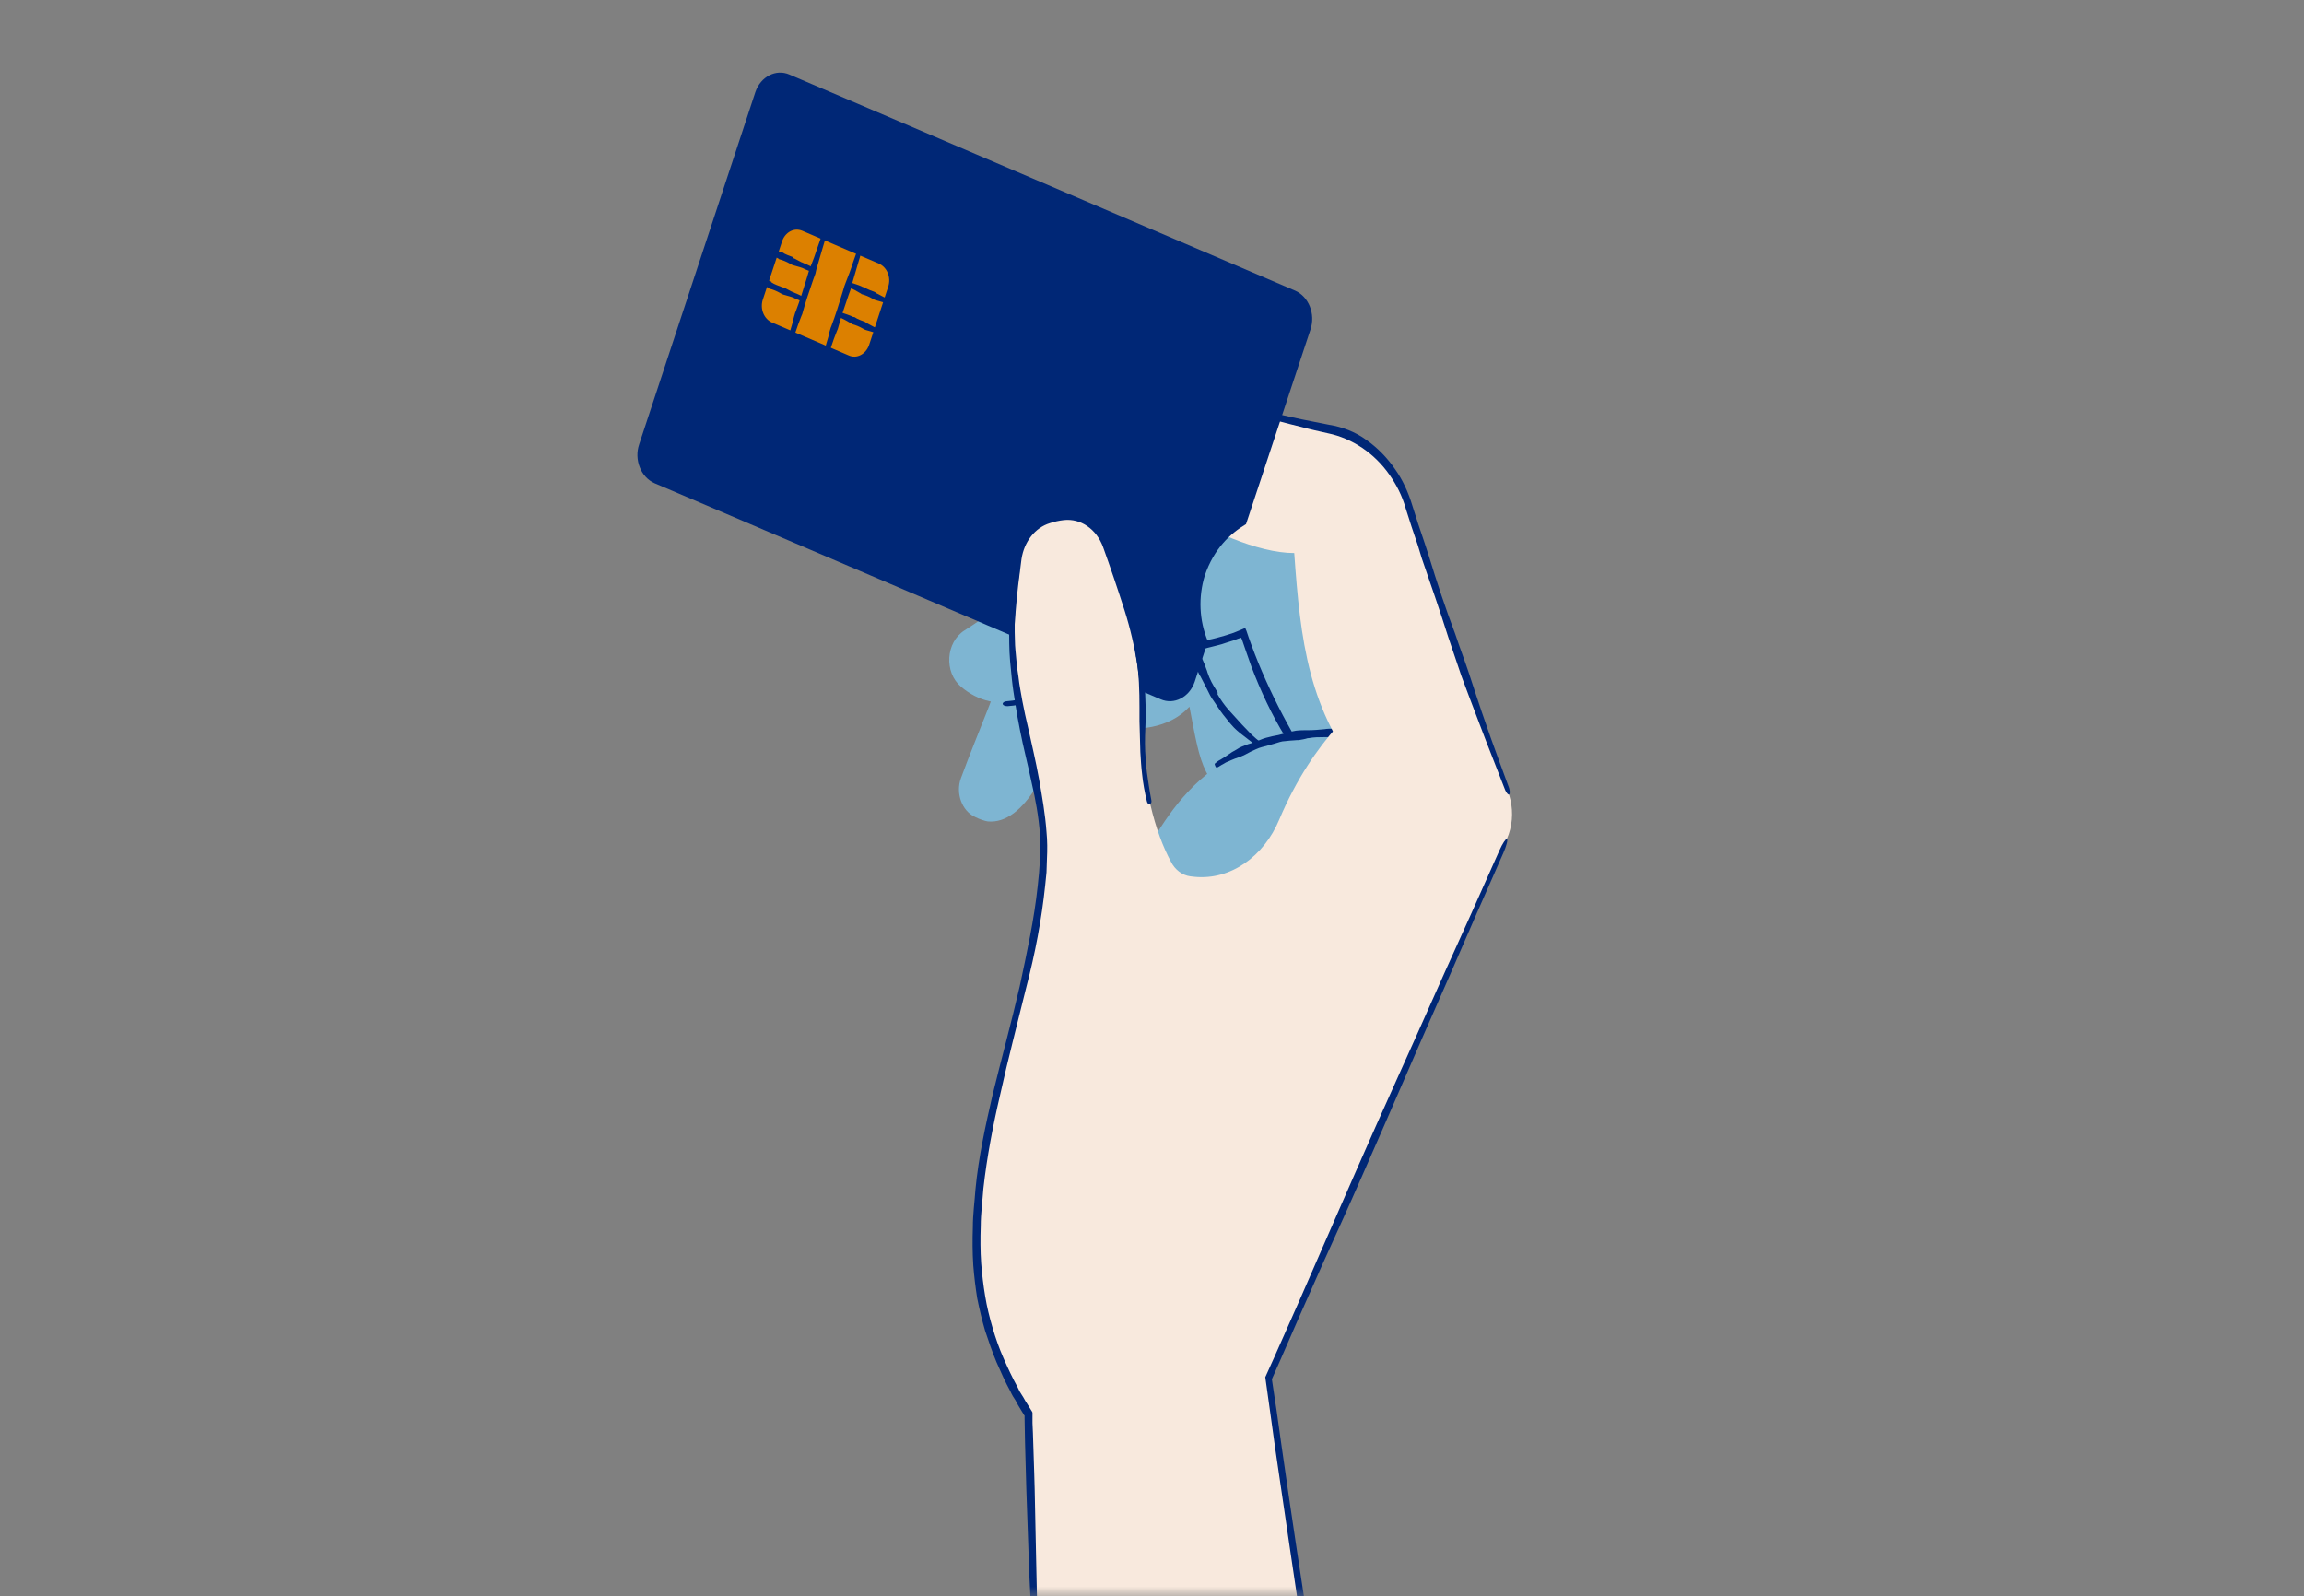 <svg width="114" height="79" viewBox="0 0 114 79" fill="none" xmlns="http://www.w3.org/2000/svg">
<rect x="0" y="0" width="114" height="79" fill="#808080" stroke="none"/>
<mask id="mask0_699_18291" style="mask-type:alpha" maskUnits="userSpaceOnUse" x="0" y="0" width="114" height="79">
<rect width="114" height="79" fill="#D9D9D9"/>
</mask>
<g mask="url(#mask0_699_18291)">
<g clip-path="url(#clip0_699_18291)">
<path d="M66.099 38.304L60.176 28.676L50.023 31.885C49.437 33.885 48.374 36.255 47.549 38.501C47.267 39.242 47.593 40.131 48.244 40.427C48.482 40.55 48.721 40.624 48.873 40.649C50.717 40.822 52.04 37.81 52.734 35.489C53.429 35.761 54.188 35.983 54.926 36.033C56.271 36.156 57.833 36.082 58.852 34.971C59.438 38.008 59.46 38.773 61.911 40.304" fill="#7EB5D2"/>
<path d="M60.198 34.183C60.024 33.911 59.851 33.615 59.742 33.269C59.721 33.17 59.677 33.096 59.656 33.022C59.634 32.948 59.612 32.874 59.569 32.8C59.547 32.726 59.504 32.652 59.46 32.553L59.374 32.331C59.33 32.232 59.309 32.109 59.287 31.985C59.222 31.763 59.178 31.541 59.157 31.319C59.157 31.27 59.092 31.245 59.026 31.27C58.961 31.27 58.918 31.319 58.918 31.368C58.94 31.615 58.961 31.837 59.005 32.084C59.026 32.208 59.048 32.331 59.07 32.455L59.113 32.701C59.135 32.8 59.157 32.874 59.178 32.973C59.2 33.047 59.243 33.146 59.265 33.22C59.309 33.294 59.33 33.393 59.395 33.467C59.569 33.788 59.721 34.108 59.873 34.405C59.894 34.454 59.938 34.504 59.959 34.553C60.155 34.825 60.328 35.121 60.523 35.368C60.74 35.639 60.957 35.935 61.218 36.158C61.304 36.232 61.413 36.33 61.521 36.404C61.673 36.528 61.847 36.651 61.999 36.775C62.107 36.873 62.237 36.948 62.346 37.022C62.498 37.12 62.65 37.219 62.801 37.318C62.845 37.343 62.888 37.293 62.91 37.244C62.932 37.194 62.932 37.12 62.91 37.096C62.758 36.997 62.606 36.898 62.476 36.8C62.367 36.725 62.237 36.627 62.151 36.553C61.999 36.429 61.847 36.281 61.717 36.133C61.63 36.034 61.543 35.96 61.456 35.861C61.239 35.614 61.001 35.368 60.784 35.121C60.589 34.898 60.393 34.627 60.241 34.355C60.263 34.281 60.241 34.232 60.198 34.183Z" fill="#002776"/>
<path d="M68.855 41.563C65.167 39.563 62.867 35.638 61.479 31.342C59.808 32.058 56.641 32.503 54.515 32.058C51.694 34.947 49.265 35.441 47.551 33.984C46.705 33.268 46.791 31.787 47.724 31.194C49.438 30.108 50.827 28.898 52.194 27.17C52.497 26.8 52.909 26.553 53.365 26.504C57.422 26.084 60.568 25.319 62.564 24.874C63.497 24.677 64.473 25.047 65.102 25.887C68.4 30.33 71.22 35.515 74.388 39.366C74.561 39.563 74.388 39.884 74.149 39.835L68.855 41.563Z" fill="#7EB5D2"/>
<path d="M59.2 31.786C58.116 32.008 56.966 32.107 55.859 32.033C55.708 32.008 55.556 32.008 55.426 31.984C55.274 31.959 55.144 31.959 55.013 31.934C54.861 31.91 54.71 31.885 54.558 31.86H54.514C54.493 31.86 54.493 31.885 54.471 31.885L54.406 31.959L54.319 32.058L54.167 32.206C53.95 32.428 53.733 32.65 53.516 32.848C53.3 33.045 53.104 33.218 52.887 33.391C52.562 33.638 52.236 33.86 51.889 34.033C51.239 34.403 50.544 34.65 49.828 34.699C49.698 34.699 49.611 34.773 49.611 34.823C49.611 34.897 49.72 34.946 49.85 34.946C50.609 34.897 51.347 34.65 52.02 34.304C52.367 34.132 52.714 33.909 53.039 33.663C53.278 33.49 53.495 33.317 53.712 33.144C53.95 32.947 54.189 32.724 54.406 32.527C54.493 32.428 54.645 32.28 54.623 32.305C54.731 32.329 54.861 32.354 54.97 32.354C55.122 32.379 55.252 32.379 55.404 32.403C55.556 32.403 55.708 32.428 55.859 32.428C57.009 32.453 58.159 32.354 59.266 32.157C59.461 32.132 59.656 32.083 59.851 32.033C60.112 31.959 60.394 31.91 60.654 31.811C60.784 31.762 60.914 31.737 61.045 31.688L61.24 31.613L61.392 31.564C61.413 31.564 61.413 31.539 61.413 31.564L61.457 31.663L61.609 32.107C61.717 32.403 61.804 32.675 61.912 32.971C62.368 34.181 62.932 35.391 63.605 36.477C63.735 36.674 63.865 36.872 63.995 37.069C64.125 37.267 64.255 37.464 64.407 37.662C64.841 38.279 65.34 38.822 65.861 39.365C66.23 39.736 66.62 40.106 67.032 40.427C67.293 40.624 67.553 40.847 67.835 41.019C67.965 41.118 68.117 41.217 68.247 41.291L68.681 41.538C68.79 41.612 68.898 41.612 68.942 41.538C68.985 41.464 68.898 41.365 68.79 41.316L68.378 41.069C68.247 40.995 68.117 40.896 67.965 40.797C67.683 40.624 67.445 40.402 67.184 40.205C66.794 39.884 66.403 39.538 66.056 39.143C65.557 38.6 65.102 38.032 64.689 37.415C64.559 37.218 64.429 37.02 64.299 36.822C64.169 36.625 64.06 36.428 63.93 36.23C63.301 35.119 62.737 33.959 62.26 32.798C62.151 32.527 62.043 32.255 61.934 31.959L61.782 31.539L61.674 31.218L61.63 31.12C61.63 31.12 61.63 31.07 61.609 31.07L61.565 31.095L61.392 31.169L61.153 31.268L60.958 31.342C60.828 31.391 60.697 31.416 60.567 31.465C60.307 31.539 60.047 31.613 59.786 31.663C59.591 31.712 59.396 31.762 59.2 31.786Z" fill="#002776"/>
<path d="M55.902 43.367C57.312 41.638 58.788 36.281 66.099 36.281C67.292 36.281 68.486 36.454 69.614 36.75C69.592 36.75 66.945 49.563 55.902 43.367Z" fill="#7EB5D2"/>
<path d="M69.57 36.602L69.179 36.478L68.984 36.404C68.94 36.38 68.897 36.38 68.854 36.355C68.81 36.33 68.745 36.306 68.702 36.306C68.615 36.281 68.507 36.256 68.398 36.256C68.181 36.256 67.986 36.207 67.791 36.182C67.595 36.133 67.4 36.108 67.183 36.133C66.966 36.133 66.749 36.108 66.532 36.083C66.359 36.059 66.163 36.059 65.968 36.059C65.816 36.059 65.665 36.059 65.534 36.083C65.274 36.108 65.014 36.133 64.753 36.133H64.688C64.515 36.133 64.319 36.133 64.124 36.157C63.994 36.182 63.886 36.207 63.755 36.231L63.517 36.306C63.343 36.355 63.148 36.404 62.974 36.429C62.757 36.478 62.54 36.528 62.323 36.626C62.15 36.7 61.955 36.775 61.759 36.824C61.564 36.898 61.347 36.972 61.174 37.096L60.957 37.219C60.848 37.293 60.74 37.367 60.631 37.441C60.544 37.49 60.479 37.54 60.393 37.589C60.284 37.639 60.197 37.713 60.111 37.787C60.089 37.811 60.111 37.861 60.132 37.91C60.154 37.959 60.197 38.009 60.219 37.984C60.328 37.935 60.414 37.861 60.523 37.811C60.609 37.762 60.675 37.713 60.761 37.688C60.87 37.639 60.978 37.589 61.108 37.54L61.325 37.466C61.521 37.392 61.716 37.293 61.889 37.194C62.063 37.12 62.237 37.021 62.432 36.972C62.649 36.923 62.866 36.849 63.061 36.799C63.235 36.75 63.408 36.676 63.582 36.676L63.82 36.651C63.951 36.651 64.059 36.626 64.168 36.626H64.254C64.406 36.602 64.558 36.577 64.71 36.528H64.753C65.014 36.478 65.252 36.478 65.513 36.478H65.947C66.12 36.478 66.315 36.478 66.489 36.478C66.706 36.478 66.923 36.478 67.14 36.503C67.335 36.552 67.53 36.552 67.725 36.577C67.921 36.577 68.138 36.602 68.311 36.676C68.42 36.7 68.507 36.725 68.615 36.75H68.767C68.81 36.75 68.854 36.75 68.919 36.75L69.114 36.775C69.244 36.799 69.374 36.824 69.504 36.849C69.526 36.849 69.548 36.799 69.57 36.725C69.613 36.676 69.591 36.626 69.57 36.602Z" fill="#002776"/>
<path d="M67.574 38.576C64.732 35.244 64.342 31.664 64.038 27.368C62.237 27.368 59.699 26.233 57.855 24.974C54.319 26.529 51.889 26.035 50.739 23.986C50.175 22.974 50.696 21.616 51.737 21.443C53.689 21.098 55.36 20.53 57.182 19.468C57.573 19.221 58.05 19.172 58.484 19.296C61.63 20.258 63.995 20.851 65.839 21.246C67.596 21.616 69.049 23.023 69.657 24.924C71.328 30.084 73.063 35.071 74.668 39.292L67.574 38.576Z" fill="#F8E9DD"/>
<path d="M59.764 31.737L59.113 33.737C58.853 34.502 58.094 34.897 57.421 34.601L32.385 23.912C31.712 23.615 31.365 22.751 31.626 21.986L37.375 4.556C37.635 3.791 38.395 3.396 39.067 3.692L64.082 14.382C64.754 14.678 65.101 15.542 64.841 16.308L61.652 25.936C60.871 26.405 60.068 27.145 59.612 28.479C59.287 29.54 59.33 30.701 59.764 31.737Z" fill="#002776"/>
<path d="M41.996 17.591L38.2 15.961C37.809 15.789 37.592 15.295 37.744 14.826L38.699 11.937C38.85 11.493 39.284 11.246 39.697 11.419L43.493 13.048C43.884 13.221 44.101 13.715 43.949 14.184L42.994 17.097C42.821 17.541 42.387 17.764 41.996 17.591Z" fill="#DC8000"/>
<path d="M39.348 15.467C39.305 15.615 39.261 15.738 39.24 15.886L39.066 16.479C38.958 16.849 38.849 17.22 38.719 17.59C38.697 17.664 38.719 17.738 38.784 17.763C38.849 17.788 38.893 17.763 38.914 17.689C39.044 17.318 39.175 16.948 39.305 16.602L39.5 16.035C39.544 15.911 39.609 15.763 39.652 15.64L39.695 15.541C39.847 14.973 40.042 14.405 40.238 13.838L40.346 13.541L40.39 13.344C40.498 12.998 40.585 12.652 40.693 12.307C40.758 12.06 40.845 11.813 40.932 11.566C41.04 11.27 41.127 10.949 41.236 10.628C41.257 10.554 41.236 10.505 41.171 10.48C41.105 10.455 41.062 10.48 41.04 10.554C40.932 10.875 40.824 11.171 40.715 11.492C40.628 11.739 40.541 11.986 40.455 12.233C40.346 12.578 40.216 12.924 40.086 13.245L40.021 13.418L39.934 13.714C39.76 14.282 39.587 14.85 39.37 15.418L39.348 15.467Z" fill="#002776"/>
<path d="M41.106 16.207C41.063 16.355 41.019 16.479 40.998 16.627L40.824 17.219C40.715 17.59 40.607 17.96 40.477 18.33C40.455 18.404 40.477 18.478 40.542 18.503C40.607 18.528 40.65 18.503 40.672 18.429C40.802 18.059 40.932 17.688 41.063 17.343L41.258 16.775C41.301 16.651 41.366 16.503 41.41 16.38L41.453 16.281C41.605 15.713 41.8 15.146 41.995 14.578L42.104 14.281L42.147 14.084C42.256 13.738 42.343 13.393 42.451 13.047C42.516 12.8 42.603 12.553 42.69 12.306C42.798 12.01 42.885 11.689 42.993 11.368C43.015 11.294 42.993 11.245 42.928 11.22C42.863 11.195 42.82 11.22 42.798 11.294C42.69 11.615 42.581 11.911 42.473 12.232C42.386 12.479 42.299 12.726 42.212 12.973C42.104 13.319 41.974 13.664 41.844 13.985L41.779 14.158L41.692 14.454C41.518 15.022 41.345 15.59 41.128 16.158L41.106 16.207Z" fill="#002776"/>
<path d="M42.735 14.21C42.691 14.21 42.648 14.185 42.605 14.16L42.409 14.086C42.279 14.037 42.171 14.012 42.041 13.963C42.019 13.963 41.975 14.012 41.954 14.062C41.932 14.136 41.932 14.185 41.954 14.185C42.062 14.235 42.192 14.309 42.301 14.358L42.474 14.457C42.518 14.481 42.561 14.506 42.605 14.531L42.626 14.555C42.822 14.605 42.995 14.679 43.169 14.778L43.255 14.827L43.321 14.852C43.429 14.876 43.559 14.926 43.668 14.95C43.755 14.975 43.819 15 43.906 15.049C44.015 15.098 44.102 15.123 44.21 15.173C44.232 15.173 44.275 15.123 44.275 15.074C44.297 15 44.297 14.95 44.275 14.95C44.188 14.901 44.08 14.852 43.971 14.802C43.885 14.778 43.819 14.728 43.733 14.704C43.624 14.654 43.516 14.58 43.407 14.531L43.342 14.506L43.299 14.457C43.125 14.383 42.93 14.333 42.757 14.21H42.735Z" fill="#002776"/>
<path d="M38.655 12.481C38.611 12.481 38.568 12.457 38.525 12.432L38.329 12.358C38.199 12.308 38.091 12.284 37.961 12.234C37.939 12.234 37.895 12.284 37.874 12.333C37.852 12.407 37.852 12.457 37.874 12.457C37.982 12.506 38.112 12.58 38.221 12.629L38.394 12.728C38.438 12.753 38.481 12.777 38.525 12.802L38.546 12.827C38.742 12.876 38.915 12.95 39.089 13.049L39.175 13.098L39.24 13.123C39.349 13.148 39.479 13.197 39.588 13.222C39.674 13.247 39.739 13.271 39.826 13.321C39.935 13.37 40.022 13.395 40.13 13.444C40.152 13.444 40.195 13.395 40.195 13.345C40.217 13.271 40.217 13.222 40.195 13.222C40.108 13.172 40 13.123 39.891 13.074C39.805 13.049 39.739 13 39.653 12.975C39.544 12.926 39.436 12.852 39.327 12.802L39.262 12.777L39.24 12.728C39.067 12.654 38.872 12.605 38.698 12.481H38.655Z" fill="#002776"/>
<path d="M42.256 15.69C42.213 15.69 42.169 15.665 42.126 15.641L41.931 15.567C41.801 15.517 41.692 15.493 41.562 15.443C41.54 15.443 41.497 15.493 41.475 15.542C41.454 15.616 41.454 15.665 41.475 15.665C41.584 15.715 41.714 15.789 41.822 15.838L41.996 15.937C42.039 15.962 42.083 15.986 42.126 16.011L42.148 16.036C42.343 16.085 42.517 16.159 42.69 16.258L42.777 16.307L42.842 16.332C42.95 16.357 43.081 16.406 43.189 16.431C43.276 16.456 43.341 16.48 43.428 16.53C43.536 16.579 43.623 16.604 43.731 16.653C43.753 16.653 43.797 16.604 43.797 16.554C43.797 16.505 43.818 16.431 43.797 16.431C43.71 16.381 43.601 16.332 43.493 16.283C43.406 16.258 43.341 16.209 43.254 16.184C43.146 16.135 43.037 16.061 42.929 16.011L42.864 15.986L42.82 15.937C42.647 15.863 42.452 15.814 42.278 15.69H42.256Z" fill="#002776"/>
<path d="M38.178 13.938C38.135 13.938 38.091 13.914 38.048 13.889L37.853 13.815C37.723 13.765 37.614 13.741 37.484 13.691C37.462 13.691 37.419 13.741 37.397 13.79C37.375 13.864 37.375 13.914 37.397 13.914C37.506 13.963 37.636 14.037 37.744 14.086L37.918 14.185C37.961 14.21 38.005 14.235 38.048 14.259L38.07 14.284C38.265 14.333 38.438 14.407 38.612 14.506L38.699 14.556L38.764 14.58C38.872 14.605 39.003 14.654 39.111 14.679C39.198 14.704 39.263 14.728 39.35 14.778C39.458 14.827 39.545 14.852 39.653 14.901C39.675 14.901 39.718 14.852 39.718 14.802C39.718 14.753 39.74 14.679 39.718 14.679C39.632 14.63 39.523 14.58 39.415 14.531C39.328 14.506 39.263 14.457 39.176 14.432C39.068 14.383 38.959 14.309 38.851 14.259L38.786 14.235L38.699 14.21C38.525 14.136 38.33 14.086 38.157 13.963L38.178 13.938Z" fill="#002776"/>
<path d="M69.613 112.613C69.57 112.465 65.209 85.556 62.758 68.225L74.56 41.513C75.102 40.279 74.755 38.798 73.779 38.008L68.463 33.86C67.487 34.576 64.992 36.526 63.3 40.551C62.541 42.377 60.892 43.562 59.113 43.39C59.048 43.39 58.961 43.365 58.896 43.365C58.505 43.316 58.137 43.044 57.941 42.649C57.16 41.217 56.488 38.822 56.488 35.835V35.761C56.488 33.86 56.206 31.984 55.642 30.206C55.295 29.12 54.926 28.034 54.579 27.071C54.253 26.183 53.472 25.639 52.626 25.738C52.409 25.763 52.17 25.812 51.954 25.886C51.216 26.108 50.674 26.8 50.543 27.664C50.435 28.478 50.326 29.318 50.261 30.157C50.044 32.428 50.24 34.724 50.869 36.872C51.303 38.329 51.628 40.081 51.628 42.106C51.628 48.154 48.287 54.894 48.287 61.337C48.287 64.522 49.068 67.065 50.869 70.003C51.086 78.841 51.455 87.679 51.455 96.517C51.455 101.084 51.346 105.676 51.086 110.243" fill="#F8E9DD"/>
<path d="M50.218 28.43C50.001 29.54 49.914 30.701 49.936 31.836C49.936 32.133 49.958 32.429 49.979 32.725C50.001 32.873 50.001 33.021 50.023 33.169L50.066 33.614C50.11 34.033 50.175 34.428 50.24 34.848C50.305 35.293 50.392 35.737 50.478 36.181C50.63 36.971 50.847 37.786 51.042 38.724C51.238 39.563 51.39 40.403 51.455 41.267C51.476 41.687 51.498 42.131 51.455 42.551C51.433 42.773 51.433 42.97 51.411 43.193C51.39 43.415 51.368 43.612 51.346 43.834C51.173 45.489 50.804 47.167 50.457 48.797C50.044 50.599 49.545 52.401 49.112 54.178C48.764 55.684 48.417 57.264 48.266 58.844C48.222 59.462 48.135 60.103 48.135 60.721C48.114 61.363 48.114 61.98 48.157 62.622C48.2 63.165 48.266 63.708 48.352 64.251C48.461 64.794 48.591 65.337 48.743 65.856C48.916 66.374 49.09 66.893 49.307 67.411C49.524 67.905 49.741 68.398 50.001 68.868C50.066 69.016 50.153 69.164 50.24 69.287C50.327 69.46 50.413 69.608 50.522 69.781L50.674 70.028L50.695 70.053V70.077C50.695 70.053 50.695 70.127 50.695 70.176C50.695 70.571 50.717 70.966 50.717 71.361C50.739 72.151 50.76 72.941 50.782 73.706L50.891 76.842C50.912 77.508 50.934 78.2 50.977 78.891C51.042 80.446 51.064 82.026 51.108 83.557C51.151 85.408 51.173 87.334 51.238 89.21C51.281 90.864 51.303 92.543 51.303 94.172C51.303 95.925 51.303 97.752 51.303 99.529V101.529C51.303 102.591 51.281 103.628 51.259 104.689C51.238 105.454 51.216 106.195 51.173 106.96C51.129 107.899 51.086 108.886 51.042 109.849C51.042 110.046 51.064 110.194 51.129 110.219C51.194 110.219 51.238 110.071 51.259 109.874C51.325 108.911 51.368 107.923 51.411 106.985C51.433 106.22 51.476 105.479 51.498 104.714L51.607 101.529C51.628 100.863 51.65 100.196 51.65 99.529C51.693 97.727 51.672 95.925 51.65 94.148C51.628 92.518 51.607 90.84 51.585 89.185C51.585 87.284 51.52 85.359 51.455 83.507C51.411 81.977 51.346 80.397 51.303 78.817L51.259 76.768C51.238 75.731 51.216 74.694 51.194 73.657C51.194 73.41 51.173 73.163 51.173 72.916C51.151 72.25 51.129 71.583 51.108 70.917L51.086 70.423V70.176V70.053V69.954C51.086 69.929 51.086 69.904 51.086 69.904L51.064 69.855L50.804 69.435C50.717 69.312 50.652 69.164 50.565 69.04C50.478 68.917 50.413 68.793 50.348 68.645C50.088 68.176 49.871 67.707 49.654 67.213C49.437 66.72 49.264 66.226 49.112 65.708C48.96 65.189 48.83 64.671 48.743 64.128C48.656 63.609 48.591 63.066 48.548 62.523C48.504 61.906 48.504 61.288 48.526 60.671C48.526 60.054 48.613 59.437 48.656 58.82C48.83 57.264 49.133 55.684 49.48 54.203C49.871 52.426 50.348 50.623 50.782 48.846C51.216 47.192 51.541 45.489 51.715 43.81C51.737 43.588 51.758 43.39 51.78 43.168C51.78 42.946 51.802 42.724 51.802 42.501C51.824 42.057 51.824 41.613 51.78 41.168C51.715 40.279 51.563 39.415 51.411 38.551C51.238 37.613 51.042 36.798 50.869 36.008C50.76 35.564 50.674 35.145 50.587 34.7C50.522 34.305 50.435 33.91 50.392 33.49L50.327 33.046C50.305 32.898 50.305 32.75 50.283 32.602C50.261 32.305 50.218 32.009 50.218 31.713C50.175 30.602 50.24 29.466 50.435 28.38C50.457 28.183 50.435 28.01 50.392 28.01C50.327 28.084 50.261 28.232 50.218 28.43Z" fill="#002776"/>
<path d="M56.532 32.355C56.488 32.158 56.467 31.96 56.423 31.763C56.38 31.491 56.315 31.195 56.25 30.923C56.12 30.405 55.968 29.887 55.751 29.393C55.707 29.294 55.642 29.269 55.599 29.294C55.555 29.319 55.534 29.418 55.555 29.492C55.751 29.985 55.881 30.504 55.989 31.022C56.054 31.294 56.098 31.565 56.141 31.837C56.184 32.034 56.184 32.232 56.206 32.405C56.206 32.454 56.206 32.503 56.228 32.553C56.358 33.367 56.38 34.207 56.38 34.997V35.417V35.688C56.401 36.182 56.401 36.7 56.423 37.219C56.445 37.589 56.467 37.959 56.51 38.305C56.553 38.749 56.64 39.218 56.749 39.663C56.77 39.762 56.835 39.811 56.901 39.786C56.966 39.762 56.987 39.688 56.966 39.589C56.879 39.144 56.814 38.675 56.749 38.231C56.705 37.885 56.684 37.515 56.662 37.169C56.64 36.676 56.662 36.182 56.684 35.663V35.392V34.972C56.662 34.157 56.618 33.293 56.553 32.454C56.553 32.454 56.553 32.405 56.532 32.355Z" fill="#002776"/>
<path d="M63.169 69.83C63.083 69.311 63.018 68.793 62.931 68.25C63.495 66.991 64.037 65.707 64.601 64.448C65.165 63.164 65.751 61.856 66.337 60.572C67.096 58.893 67.747 57.388 68.376 55.956C68.724 55.166 69.071 54.351 69.418 53.561C69.743 52.82 70.047 52.104 70.372 51.364L71.761 48.204C72.629 46.204 73.496 44.204 74.386 42.205C74.538 41.859 74.624 41.538 74.559 41.513C74.516 41.489 74.343 41.736 74.191 42.081C73.301 44.081 72.412 46.081 71.5 48.08L70.112 51.191L69.136 53.363C68.789 54.153 68.42 54.943 68.073 55.733C67.444 57.165 66.771 58.671 66.033 60.375C65.469 61.658 64.905 62.967 64.341 64.251C63.755 65.559 63.191 66.868 62.605 68.151C62.692 68.719 62.757 69.287 62.844 69.855L63.083 71.583C63.56 74.817 64.037 78.1 64.515 81.285C65.014 84.716 65.556 88.272 66.12 91.752C66.337 93.061 66.532 94.345 66.749 95.653C67.075 97.702 67.422 99.751 67.747 101.825L68.463 106.269C68.767 108.12 69.071 110.021 69.396 111.897C69.461 112.268 69.57 112.589 69.613 112.564C69.656 112.539 69.656 112.243 69.613 111.848C69.309 109.972 69.005 108.046 68.702 106.195C68.463 104.713 68.225 103.232 68.007 101.751L67.053 95.554C66.858 94.271 66.662 92.962 66.467 91.678C65.947 88.173 65.382 84.642 64.862 81.211C64.363 78.026 63.864 74.743 63.408 71.533L63.169 69.83Z" fill="#002776"/>
<path d="M70.352 27.639C70.786 28.898 71.242 30.206 71.654 31.515C71.892 32.231 72.109 32.848 72.305 33.441L72.674 34.428L73.021 35.341L73.52 36.65L74.474 39.094C74.539 39.242 74.626 39.341 74.669 39.316C74.713 39.291 74.713 39.143 74.669 38.995C74.366 38.181 74.062 37.341 73.758 36.502L73.303 35.193L72.999 34.28C72.891 33.959 72.782 33.613 72.674 33.292C72.478 32.7 72.24 32.083 72.001 31.367C71.524 30.108 71.09 28.799 70.699 27.515L70.482 26.849C70.265 26.232 70.07 25.614 69.875 24.997C69.68 24.355 69.398 23.738 69.029 23.22C68.638 22.652 68.161 22.158 67.597 21.763C67.055 21.368 66.404 21.121 65.775 21.023L64.408 20.751C63.692 20.603 62.976 20.43 62.26 20.257C61.739 20.134 61.24 19.986 60.72 19.838C60.09 19.665 59.418 19.467 58.767 19.27C58.637 19.221 58.507 19.245 58.507 19.319C58.485 19.393 58.593 19.467 58.724 19.517C59.374 19.739 60.025 19.936 60.676 20.109C61.197 20.257 61.696 20.405 62.217 20.554C62.932 20.751 63.648 20.949 64.364 21.121C64.82 21.245 65.275 21.344 65.709 21.442C66.903 21.689 68.009 22.43 68.747 23.491C69.094 23.985 69.376 24.528 69.549 25.145C69.745 25.763 69.94 26.38 70.157 26.997L70.352 27.639Z" fill="#002776"/>
</g>
</g>
<defs>
<clipPath id="clip0_699_18291">
<rect width="43.303" height="109.094" fill="white" transform="translate(31.539 3.594)"/>
</clipPath>
</defs>
</svg>
